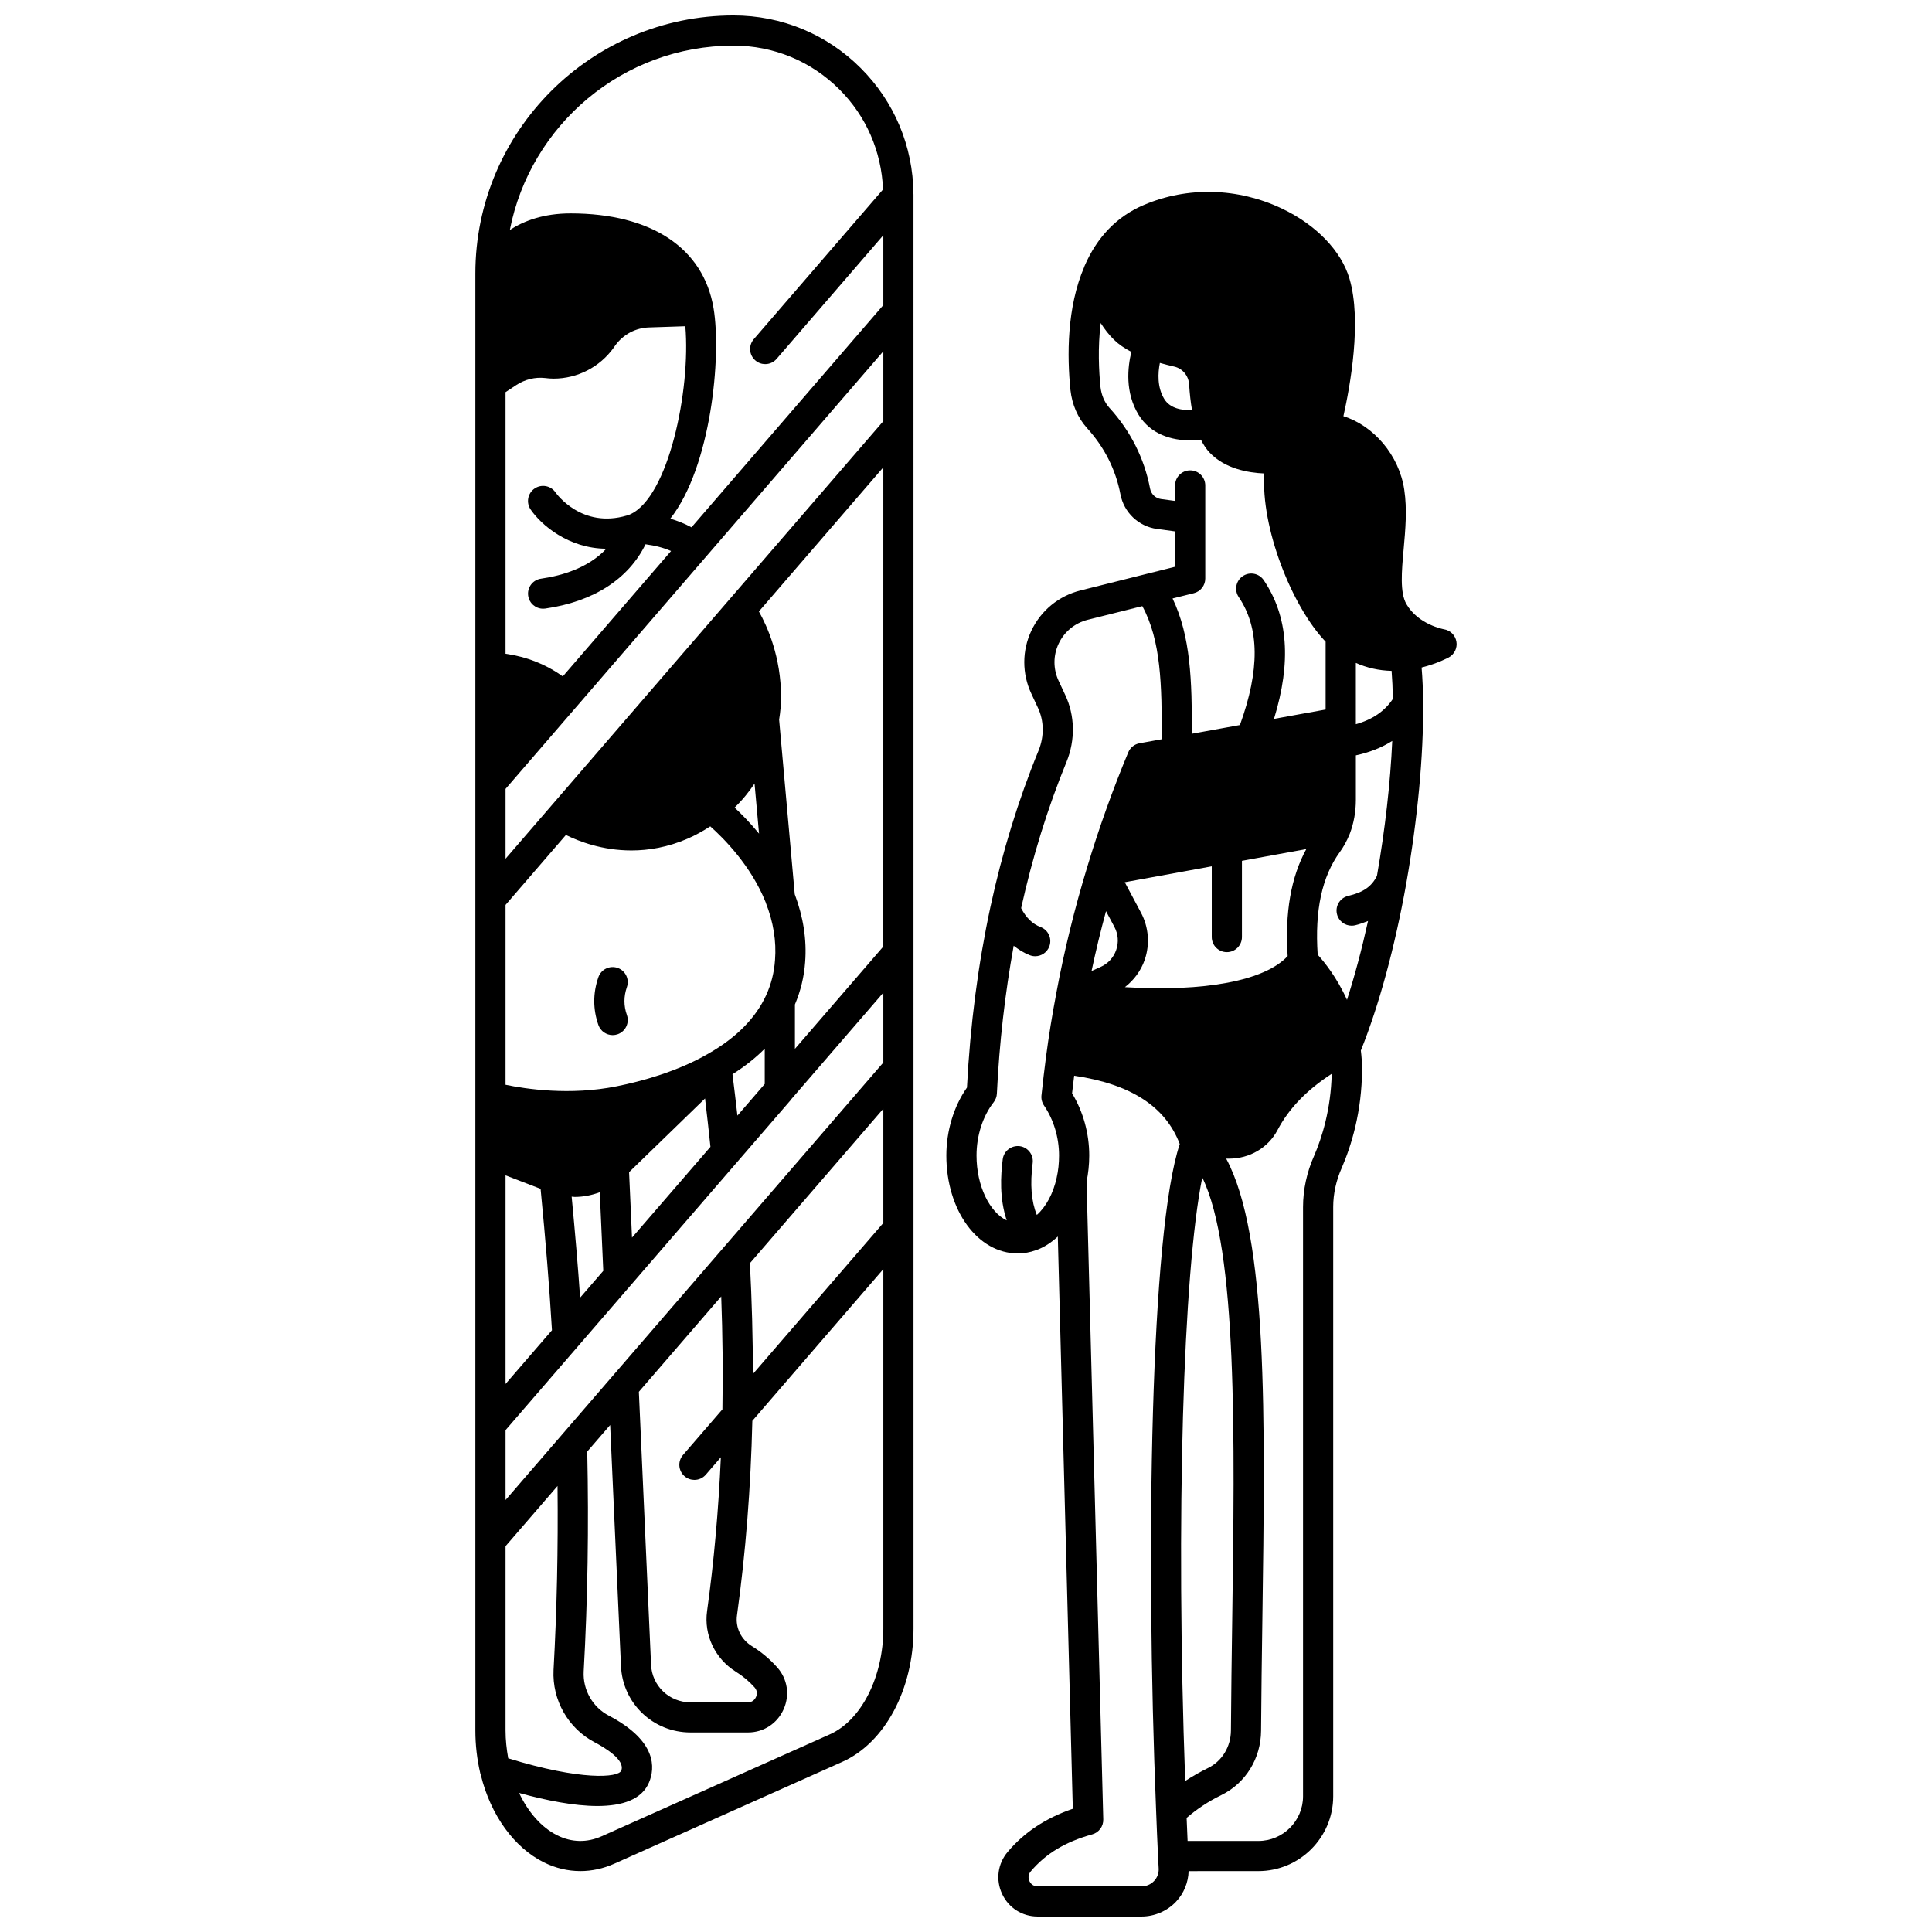 <?xml version="1.0" encoding="UTF-8"?>
<!-- Uploaded to: ICON Repo, www.iconrepo.com, Generator: ICON Repo Mixer Tools -->
<svg width="800px" height="800px" version="1.1" viewBox="144 144 512 512" xmlns="http://www.w3.org/2000/svg">
 <defs>
  <clipPath id="b">
   <path d="m394 194h137v457.9h-137z"/>
  </clipPath>
  <clipPath id="a">
   <path d="m269 148.09h118v491.91h-118z"/>
  </clipPath>
 </defs>
 <g clip-path="url(#b)">
  <path d="m529.96 314.01c-0.301-1.68-1.629-2.984-3.312-3.25-0.066-0.012-6.766-1.215-9.926-6.656-1.77-3.055-1.273-8.664-0.738-14.605 0.465-5.18 0.945-10.535 0.16-15.719-1.359-9.184-8.148-16.996-16.125-19.48 1.797-8.004 4.922-25.219 1.613-36.43-2.144-7.348-8.848-14.312-17.938-18.613-11.66-5.527-24.992-5.867-36.562-0.941-7.102 3.008-12.402 8.473-15.75 16.25-0.012 0.031-0.008 0.062-0.02 0.098-4.684 10.844-4.59 23.75-3.68 32.723 0.434 3.84 1.918 7.285 4.34 10.004 4.648 5.094 7.644 11.02 8.906 17.609 0.918 4.797 4.777 8.48 9.629 9.168l4.852 0.656v9.371l-7.473 1.871h-0.008l-17.602 4.41c-5.734 1.434-10.469 5.312-12.992 10.641-2.516 5.305-2.519 11.406-0.016 16.723l1.727 3.703c1.645 3.461 1.711 7.594 0.195 11.324-5.352 13.055-9.645 27-12.762 41.457-3.273 15.203-5.367 31.309-6.227 47.898-3.484 4.957-5.461 11.438-5.461 17.996 0 14.555 8.309 25.949 18.914 25.949 1.707 0 3.312-0.297 4.691-0.812 0.031-0.008 0.059-0.016 0.09-0.023 0.035-0.016 0.082-0.02 0.121-0.031 2.07-0.738 3.988-2 5.723-3.602l3.973 151.65c-7.184 2.461-12.848 6.215-17.25 11.418-2.652 3.137-3.227 7.398-1.5 11.121 1.723 3.711 5.332 6.016 9.434 6.016h27.508c3.457 0 6.801-1.43 9.164-3.934 2.113-2.238 3.238-5.102 3.34-8.098l18.484-0.008c10.938 0 19.832-8.898 19.832-19.832v-156.18c0-3.457 0.781-7.031 2.269-10.363 2.445-5.656 5.367-14.789 5.367-26.184 0-1.754-0.121-3.356-0.312-4.894 4.844-12.062 9-27.336 12.043-44.301 0.004-0.016-0.004-0.027 0-0.043 0-0.004 0.004-0.004 0.004-0.008 2.996-16.969 4.578-33.871 4.457-47.594l0.004-0.043c0-0.004-0.004-0.012-0.004-0.016s0.004-0.012 0.004-0.016c-0.027-3.477-0.168-6.637-0.406-9.488 4.215-1.051 7.086-2.617 7.238-2.703 1.484-0.832 2.281-2.516 1.98-4.191zm-21.051 62.102c-1.406 2.824-3.574 4.352-7.641 5.32-2.148 0.512-3.477 2.672-2.957 4.816 0.441 1.836 2.078 3.07 3.887 3.07 0.309 0 0.621-0.035 0.934-0.109 1.25-0.301 2.336-0.715 3.414-1.137-1.652 7.504-3.527 14.516-5.578 20.898-2.68-5.957-6.027-10.066-7.766-11.969-0.797-11.754 1.133-20.672 5.871-27.207 0.996-1.363 1.844-2.91 2.621-4.805 1.078-2.812 1.625-5.852 1.625-9.027v-11.785c3.691-0.797 6.894-2.086 9.641-3.82-0.492 10.984-1.879 23.32-4.051 35.754zm-50.82 239.88c-2.508-69.543-0.57-134.72 4.527-159.95 9.32 19.094 8.621 68.91 7.934 117.29-0.141 9.762-0.277 19.59-0.34 29.281-0.031 4.293-2.348 8.094-6.027 9.91-2.164 1.055-4.191 2.219-6.094 3.469zm27.152-218.62c-6.035 6.551-22.117 9.527-43.129 8.23 2.394-1.855 4.258-4.356 5.254-7.258 1.406-4.086 1.051-8.625-0.98-12.453l-4.309-8.09 23.051-4.215v18.742c0 2.211 1.793 4 4 4 2.207 0 4-1.789 4-4v-20.199l17.055-3.117c-4.078 7.492-5.691 16.84-4.941 28.359zm18.074-77.688c2.934 1.297 6.102 2.023 9.473 2.102 0.18 2.242 0.293 4.727 0.34 7.426-2.133 3.219-5.352 5.457-9.812 6.715zm-51.938-79.504c1.172 0.332 2.394 0.652 3.742 0.957 2.262 0.492 3.875 2.418 4.016 4.809 0.152 2.477 0.41 4.711 0.758 6.731-2.574 0.094-5.769-0.363-7.352-2.938-1.902-3.133-1.691-6.875-1.164-9.559zm-14.273 145.29 2.223 4.176c1.008 1.898 1.176 4.066 0.477 6.098-0.695 2.023-2.152 3.613-4.102 4.492l-2.43 1.09c1.121-5.293 2.402-10.586 3.832-15.855zm23.277-84.27c1.781-0.445 3.027-2.043 3.027-3.879v-24.672c0-2.211-1.793-4-4-4-2.207 0-4 1.789-4 4v4.102l-3.758-0.508c-1.441-0.203-2.59-1.309-2.867-2.75-1.539-8.062-5.191-15.293-10.816-21.457-1.281-1.441-2.086-3.363-2.332-5.508-0.41-4.059-0.746-10.379 0.059-16.926 0.98 1.57 2.148 3.098 3.566 4.477 1.207 1.18 2.742 2.223 4.562 3.18-0.992 4.062-1.711 10.723 1.902 16.645 3.234 5.262 8.844 6.809 13.762 6.809 0.969 0 1.879-0.098 2.769-0.199 0.68 1.375 1.461 2.551 2.383 3.504 4.043 4.199 10.094 5.277 14.426 5.457-0.961 14.293 7.269 35.219 16.242 44.586v17.973l-13.684 2.477c4.652-15.113 3.75-27.188-2.715-36.758-1.234-1.832-3.719-2.312-5.555-1.074-1.832 1.234-2.312 3.723-1.074 5.551 5.539 8.199 5.602 19.332 0.316 33.914l-12.719 2.305c-0.008-14.07-0.305-25.762-5.133-35.848zm-57.59 149.02c0-5.281 1.66-10.434 4.547-14.125 0.508-0.652 0.805-1.445 0.844-2.269 0.645-13.488 2.168-26.609 4.453-39.195 1.305 1.02 2.699 1.906 4.277 2.512 0.469 0.18 0.953 0.266 1.426 0.266 1.605 0 3.125-0.977 3.734-2.57 0.789-2.066-0.242-4.379-2.309-5.16-2.191-0.84-3.871-2.519-5.152-5.008 2.996-13.512 7.019-26.555 12.031-38.777 2.363-5.809 2.227-12.289-0.359-17.75l-1.723-3.691c-1.488-3.156-1.484-6.762 0.004-9.902 1.496-3.156 4.301-5.453 7.707-6.309l14.457-3.617c4.973 9.168 5.168 20.852 5.16 35.281l-5.914 1.07c-1.332 0.242-2.449 1.145-2.973 2.394-4.09 9.812-7.746 20.016-10.852 30.32-3.398 11.133-6.176 22.488-8.266 33.746-0.004 0.012 0.004 0.023 0 0.035-1.055 5.527-1.957 11.102-2.676 16.566-0.445 3.398-0.848 6.824-1.211 10.254-0.102 0.941 0.141 1.891 0.672 2.672 2.57 3.777 3.988 8.488 3.988 13.262 0 2.051-0.207 4.016-0.629 5.875-0.902 4.184-2.832 7.719-5.262 9.875-1.469-3.625-1.82-8.098-1.098-13.766 0.277-2.191-1.273-4.191-3.461-4.469-2.188-0.246-4.195 1.273-4.473 3.461-0.559 4.402-0.895 10.344 1.055 16.215-4.543-2.172-8-9.125-8-17.195zm47.055 192.26c-0.871 0.922-2.062 1.43-3.352 1.43h-27.508c-1.387 0-1.984-0.969-2.176-1.383-0.195-0.418-0.555-1.523 0.352-2.59 3.984-4.711 9.16-7.824 16.289-9.805 1.766-0.492 2.977-2.125 2.926-3.957l-4.43-168.99c0.453-2.219 0.711-4.551 0.711-6.961 0-5.84-1.605-11.637-4.551-16.484 0.172-1.562 0.371-3.109 0.559-4.668 15.004 2.223 24.199 8.168 27.98 18.109-7.773 23.309-9.074 107.38-6.273 176.49 0.16 4.176 0.32 8.301 0.52 12.359l0.164 3.106c0.078 1.25-0.355 2.438-1.211 3.344zm39.473-178.62v156.18c0 6.527-5.309 11.836-11.836 11.836h-18.758c-0.09-2.027-0.176-4.059-0.258-6.106 2.633-2.281 5.684-4.344 9.223-6.062 6.43-3.168 10.457-9.691 10.508-17.039 0.062-9.676 0.203-19.48 0.34-29.227 0.77-54.164 1.445-101.86-9.586-122.39h0.77c5.445 0 10.352-2.883 12.82-7.543 3.008-5.738 7.758-10.652 14.375-14.934-0.207 9.418-2.609 16.977-4.644 21.684-1.934 4.316-2.953 9.016-2.953 13.594z"/>
 </g>
 <g clip-path="url(#a)">
  <path d="m386.07 195.29c-0.117-12.543-5.059-24.336-13.949-33.227-9.004-9.012-20.984-13.969-33.734-13.969-37.727 0-68.414 30.691-68.414 68.414v386.09c0 3.84 0.441 7.656 1.305 11.352 0.039 0.172 0.094 0.34 0.152 0.5 2.606 10.594 8.828 19.211 16.715 23.109 3.094 1.535 6.371 2.301 9.66 2.301 3.019 0 6.047-0.648 8.949-1.941l60.414-26.984c11.32-5.043 18.926-19.238 18.926-35.324l-0.008-380.04c0-0.09-0.012-0.172-0.012-0.262-0.004-0.008-0.004-0.016-0.004-0.027zm-61.066 334.29c-1.445 1.672-1.258 4.195 0.41 5.637 0.754 0.652 1.688 0.973 2.609 0.973 1.125 0 2.238-0.469 3.027-1.387l3.984-4.613c-0.617 13.934-1.824 27.605-3.652 40.754-0.887 6.312 2.094 12.621 7.613 16.074 1.863 1.152 3.535 2.547 4.969 4.156 0.918 1.02 0.578 2.121 0.387 2.547-0.188 0.426-0.777 1.414-2.141 1.414h-15.234c-5.621 0-10.207-4.379-10.441-9.977l-3.231-72.316 21.824-25.27c0.383 10.223 0.484 20.238 0.316 29.922zm-34.312 56.992c-0.398 7.977 3.894 15.508 10.93 19.176 2.504 1.312 8.199 4.676 7.004 7.504-0.77 1.852-10.562 2.695-29.949-3.281-0.43-2.418-0.707-4.879-0.707-7.363v-48.855l13.781-15.957c0.168 16.566-0.164 32.637-1.059 48.777zm20.262-306.25c-0.234 0.105-0.473 0.195-0.82 0.289-11.953 3.551-18.645-5.731-18.91-6.102-1.242-1.82-3.731-2.289-5.559-1.043-1.824 1.246-2.293 3.734-1.043 5.559 2.781 4.07 10.008 10.332 20.055 10.395-4.695 5.019-11.598 7.125-17.316 7.938-2.188 0.312-3.707 2.34-3.391 4.527 0.285 1.996 1.996 3.43 3.953 3.43 0.188 0 0.379-0.012 0.57-0.039 12.812-1.836 22.086-7.856 26.578-17.035 2.523 0.324 4.781 0.918 6.766 1.781l-28.688 33.227c-4.516-3.199-9.594-5.211-15.18-6v-69.32l2.809-1.855c2.32-1.539 5.074-2.191 7.668-1.891 0.777 0.102 1.551 0.156 2.273 0.156 6.293 0 12.234-3.047 15.934-8.219l0.379-0.555c2.141-2.949 5.422-4.699 9.047-4.789l9.539-0.316c1.461 16.855-4.445 45.348-14.664 49.863zm67.137 114.51-23.43 27.125v-11.758c1.504-3.551 2.43-7.32 2.707-11.207 0.465-5.934-0.488-11.992-2.754-18.012l-4.141-46.285c0.32-1.953 0.512-3.941 0.512-5.945 0-10.652-3.629-18.723-5.871-22.707l32.977-38.199-0.004 126.99zm-34.129-43.18 1.191 13.273c-2.367-2.883-4.664-5.215-6.484-6.906 2.129-2.043 3.844-4.203 5.293-6.367zm-49.992 13.625c3.504 1.73 9.672 4.102 17.363 4.102 4.547 0 9.609-0.836 14.922-3.137 2.086-0.898 4.062-2.027 5.973-3.25 3.586 3.188 10.844 10.473 14.699 20.164 0.008 0.023 0.004 0.051 0.012 0.074 2.012 5.106 2.836 10.199 2.449 15.168-0.234 3.336-1.008 6.406-2.363 9.367-2.773 6.039-7.887 11.215-15.215 15.41-8.219 4.789-17.762 7.375-24.332 8.691-12.453 2.519-24.246 0.707-29.508-0.398v-47.656zm-16 90.203 9.289 3.574c1.344 13.762 2.316 25.809 3.012 37.473l-12.301 14.242zm19.766 32.414c-0.582-8.406-1.332-17.223-2.242-26.77 0.27 0.012 0.535 0.07 0.805 0.07 2.273 0 4.523-0.445 6.648-1.242l0.926 20.836zm13.75-15.914-0.773-17.344 20.129-19.531c0.531 4.469 1.008 8.719 1.434 12.816zm27.938-32.336c-0.395-3.508-0.832-7.148-1.309-10.957 3.242-2.055 6.102-4.312 8.547-6.769v9.344zm38.668-184.04-100.12 115.97v-18.512l18.695-21.656h0.004s0-0.004 0.004-0.004l81.418-94.309zm-100.12 285.91v-18.516l75.715-87.637c0.031-0.035 0.039-0.082 0.066-0.125l24.34-28.176v18.512zm65.555-33.387c-0.008-9.562-0.277-19.402-0.793-29.367l35.359-40.945v30.277zm-5.137-352.04c10.613 0 20.586 4.125 28.082 11.625 7.086 7.086 11.125 16.391 11.543 26.488l-34.254 39.684c-1.445 1.672-1.254 4.199 0.414 5.637 0.754 0.652 1.684 0.973 2.609 0.973 1.125 0 2.238-0.469 3.027-1.387l28.281-32.77v18.512l-50.84 58.895c-1.719-0.945-3.602-1.695-5.617-2.293 10.82-13.754 13.602-43.07 11.465-55.773-2.691-15.969-16.504-25.125-37.895-25.125-7.07 0-12.301 1.93-16.094 4.383 5.418-27.793 29.922-48.848 59.277-48.848zm25.516 447.54-60.418 26.988c-3.902 1.75-7.981 1.676-11.797-0.219-4.152-2.055-7.688-6.078-10.129-11.238 7.203 1.984 14.598 3.449 20.746 3.449 6.613 0 11.785-1.695 13.695-6.262 1.555-3.699 2.242-10.91-10.672-17.688-4.281-2.234-6.894-6.82-6.652-11.668 1.07-19.223 1.371-38.32 0.945-58.312l6.07-7.031 2.867 63.844c0.41 9.887 8.504 17.629 18.43 17.629h15.234c4.133 0 7.754-2.359 9.445-6.156 1.691-3.801 1.016-8.078-1.746-11.141-1.938-2.172-4.199-4.059-6.699-5.602-2.871-1.797-4.375-4.926-3.914-8.176 2.297-16.539 3.652-33.863 4.066-51.512l34.715-40.207v95.289c0 12.77-5.828 24.293-14.188 28.012z"/>
 </g>
 <path d="m306.36 418.31c0.438 0 0.883-0.07 1.32-0.223 2.082-0.73 3.184-3.012 2.453-5.094-0.863-2.473-0.863-4.898 0.004-7.414 0.719-2.082-0.387-4.363-2.477-5.082-2.086-0.715-4.367 0.387-5.086 2.477-1.457 4.219-1.457 8.477 0.004 12.66 0.582 1.645 2.129 2.676 3.781 2.676z"/>
</svg>